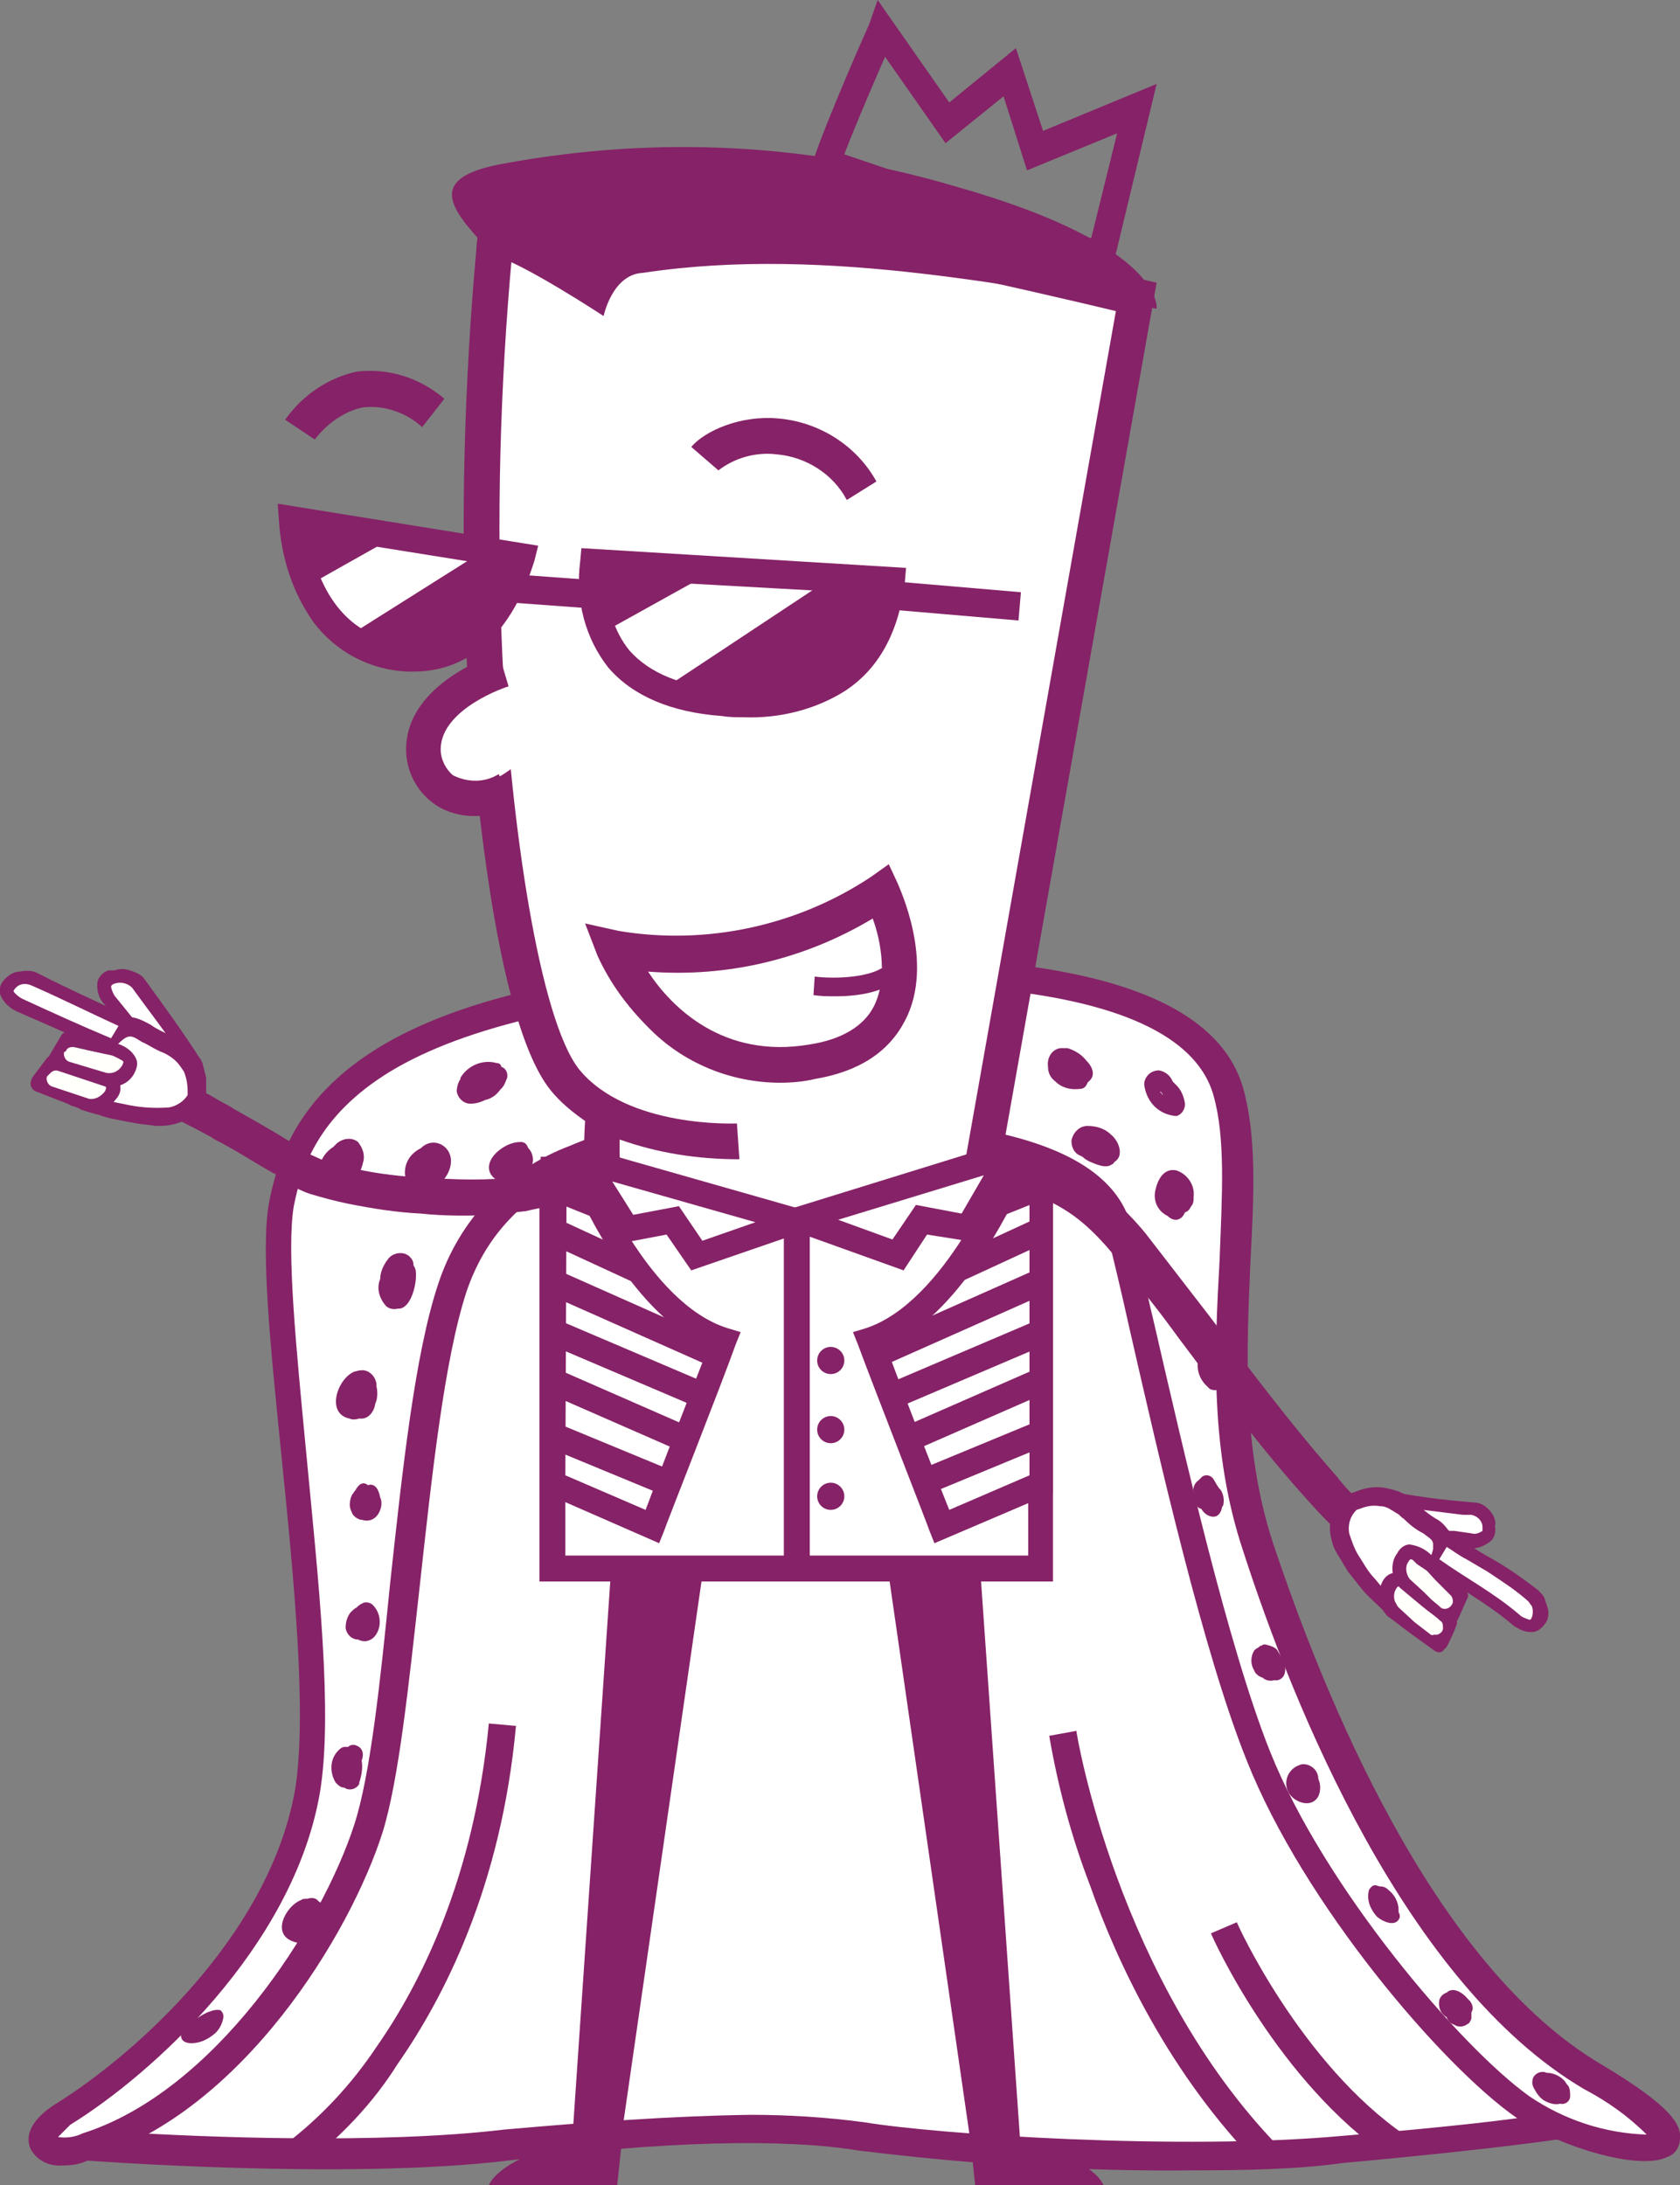 <?xml version="1.0" encoding="utf-8"?>
<!-- Generator: Adobe Illustrator 22.0.1, SVG Export Plug-In . SVG Version: 6.00 Build 0)  -->
<svg version="1.1" id="Layer_1" xmlns="http://www.w3.org/2000/svg" xmlns:xlink="http://www.w3.org/1999/xlink" x="0px" y="0px"
	 viewBox="0 0 136.1 177" style="enable-background:new 0 0 136.1 177;" xml:space="preserve">
<rect x="0" y="0" width="136.1" height="177" fill="#808080" stroke="none"/>
<style type="text/css">
	.st0{fill:#FFFFFF;}
	.st1{fill:#862267;}
	.st2{fill:#FFFFFB;}
</style>
<title>Asset 1</title>
<g id="Layer_2_1_">
	<g id="usmiech">
		<path class="st0" d="M7,173.9c0,0,20.9,1.6,34.1,0s22.7-1.9,28.7-0.8c6,1,25.8,2.3,39.1,1.2c13.4-1.2,18-2,18-2s-5.9-7.2-8.7-10.3
			c-2.8-3.1-16.4-21.6-19.4-38.6c-3.1-17-2.7-33.7-8-34.9c-5.3-1.2-46.8-4.2-53.2,3.1c-6.4,7.3-7.4,21.1-8,29.6
			c-0.6,8.4-0.4,25.2-5.4,33.9C19.8,163,14,168.6,7,173.9z"/>
		<path class="st1" d="M96.6,175.8c-9,0.1-18-0.5-27-1.6c-6.1-1-15.6-0.8-28.4,0.8c-13.1,1.6-34.1,0-34.3,0L4,174.8l2.3-1.8
			c8.1-6.2,13-11.7,17-18.6s4.6-20.1,5-28.8c0.1-1.7,0.1-3.3,0.2-4.6c0.6-8.5,1.5-22.7,8.2-30.3c3-3.3,12.3-5,27.8-5.1
			c11.5,0,23.5,1,26.4,1.6c4.5,1,5.4,9.2,6.7,20.5c0.6,4.7,1.2,10,2.1,15.3c2.9,16.1,15.8,34.4,19.2,38.1c2.8,3.1,8.5,10,8.7,10.3
			l1.2,1.5l-1.9,0.3c-0.2,0-4.9,0.8-18.1,2C105.3,175.7,101,175.8,96.6,175.8z M60.8,171.3c3.1,0,6.2,0.2,9.2,0.6
			c6,1,25.8,2.3,38.8,1.1c8.5-0.7,13.5-1.3,16-1.7c-1.9-2.3-5.4-6.5-7.4-8.7c-3.5-3.8-16.7-22.6-19.8-39.2c-1-5.3-1.6-10.7-2.2-15.5
			c-1-9.2-2.1-17.9-5-18.6c-2.4-0.6-13.7-1.6-25.9-1.6c-14.2,0-23.7,1.6-26.1,4.3c-6.2,7-7.1,20.7-7.7,28.9
			c-0.1,1.3-0.2,2.9-0.2,4.6c-0.4,8.9-1,22.3-5.3,29.8c-3.9,6.7-9.1,12.6-15.3,17.4c6.2,0.4,20.9,1,30.9-0.2
			C47.6,171.9,54.2,171.4,60.8,171.3z"/>
		<path class="st1" d="M24.4,175.6l-1.3-1.9c2.9-2.2,5.4-4.9,7.4-7.9c3.5-5,7.9-13.6,9.1-26.2l2.2,0.2c-1.2,13.1-5.9,22.1-9.6,27.4
			C30.2,170.4,27.5,173.2,24.4,175.6z"/>
		<path class="st1" d="M102,175.4c-7.2-7.3-11.5-16.4-13.7-22.7c-1.5-3.9-2.6-8-3.3-12.1l2.2-0.4c0,0.2,3.3,20.2,16.4,33.7
			L102,175.4z"/>
		<path class="st1" d="M112.6,174.8c-9.1-6.2-14.3-17.7-14.5-18.2l2.1-0.9c0,0.1,5.2,11.5,13.7,17.3L112.6,174.8z"/>
		<path class="st0" d="M61.7,78.9c19.4-1.1,35.4,0.9,37.8,9.5s-2.1,23.1,2.5,36.8c4.6,13.7,13.5,34.9,27.1,42.9s0.1,6.6-5.7,2.5
			c-5.8-4.1-16.9-17.1-21.4-28.4c-4.5-11.3-9.5-35.4-11.3-42.6c-1.9-7.2-15.3-8.2-27.5-8.4c-12.1-0.2-23.1,2.6-26.6,13.1
			s-4.1,35-6.9,43.8S18.2,170.4,7,173.9c-3.5,1-5.1-0.6-1.8-2.7c7.3-4.6,17.7-14.6,19.7-26s-3.6-39.5-2.1-47.6
			C24.4,89.4,30.6,80.6,61.7,78.9z"/>
		<path class="st1" d="M5.1,175.4C4,175.5,3,175,2.5,174.1c-0.3-0.6-0.6-2.1,2.2-3.8c6.2-3.9,17.1-13.5,19.2-25.3
			c1-6.1-0.1-17.2-1.1-27.1c-0.9-8.9-1.7-16.7-1-20.5c1-5.4,3.8-9.4,8.8-12.5c6.5-4,16.7-6.3,31.1-7.1c23.5-1.3,36.6,2.1,39,10.3
			c1.1,3.9,0.9,8.6,0.6,14.1c-0.3,7-0.7,15,1.8,22.7c4.1,12.3,12.9,34.2,26.6,42.3c5.7,3.4,6.5,4.9,6.4,6c0,0.7-0.4,1.3-1,1.5
			c-2.3,1.2-9-0.9-12.3-3.2c-6-4.2-17.2-17.3-21.8-28.9c-3.5-8.7-7.1-24.5-9.5-35c-0.7-3.2-1.4-6-1.8-7.7c-0.7-2.8-3.7-4.8-9-6
			c-5.4-1.2-12-1.5-17.4-1.6c-14.3-0.2-22.6,3.8-25.5,12.3c-1.8,5.5-2.8,14.8-3.8,23.9c-0.9,8.1-1.7,15.7-3,19.9
			c-2.6,8.2-11.3,22.6-23.5,26.4C6.6,175.3,5.9,175.4,5.1,175.4z M4.7,173.1c0.7,0.1,1.4,0,2-0.3c10.7-3.4,19.3-16.7,22-25
			c1.3-4,2.1-11.5,2.9-19.5c1-9.2,2-18.6,3.9-24.3c1.7-5.2,5.6-9.3,10.7-11.2c4.4-1.9,10-2.8,17-2.6c13.6,0.2,26.6,1.5,28.5,9.3
			c0.5,1.7,1,4.4,1.8,7.7c2.4,10.4,6,26.2,9.4,34.7c4.4,11,15.4,23.9,21,27.9c2.8,1.9,6.1,3,9.5,3.1c-1.5-1.5-3.2-2.7-5.1-3.7
			c-14.4-8.5-23.5-30.9-27.6-43.6c-2.7-8.1-2.3-16.3-1.9-23.5c0.2-5.3,0.5-9.9-0.5-13.4c-2-7-14.7-10-36.7-8.7l-0.1-1.1l0.1,1.1
			c-13.8,0.8-23.9,3.1-30,6.8c-5.9,3.6-7.2,7.9-7.8,10.9c-0.6,3.6,0.2,11.5,1,19.9c1,10.5,2.2,21.3,1.1,27.7
			c-2.2,12.5-13.7,22.8-20.2,26.8C5.4,172.4,5.1,172.7,4.7,173.1z"/>
		<path class="st1" d="M105.6,142.9L105.6,142.9c-0.1,0-0.2,0-0.4,0.1c-0.8,0.3-1.2,1.2-0.9,2c0.3,0.9,1.9,1.6,2.5,0.5
			c0.2-0.4,0.2-1,0-1.4C106.8,143.4,106.2,142.9,105.6,142.9z"/>
		<path class="st1" d="M113.3,154.7c0-0.6-0.3-1.2-0.8-1.6c-0.2-0.2-0.4-0.3-0.7-0.3c-0.1,0-0.3-0.1-0.4-0.1c-0.2,0-0.4,0.2-0.5,0.4
			c-0.2,0.8,0.1,1.5,0.6,2.1c0.4,0.4,1.6,1,1.9,0.1c0-0.1,0-0.3-0.1-0.4C113.3,154.8,113.3,154.7,113.3,154.7z"/>
		<path class="st1" d="M119.1,162.1c-0.1-0.1-0.2-0.2-0.2-0.2c-0.4-0.5-1.2-1-1.7-0.5c-0.3,0.1-0.5,0.3-0.6,0.6
			c-0.1,0.6,0.1,1.1,0.6,1.4c0.1,0.3,0.3,0.5,0.6,0.6c0.3,0.2,0.7,0.2,1,0c0.2-0.1,0.3-0.2,0.3-0.3c0.1-0.1,0.1-0.2,0.1-0.3
			c0-0.1,0-0.2,0-0.4C119.4,162.7,119.3,162.4,119.1,162.1z"/>
		<path class="st1" d="M127,168.9c-0.1-0.1-0.2-0.3-0.3-0.4c-0.4-0.4-0.9-0.6-1.4-0.6c-0.4-0.2-0.9,0-1.1,0.4
			c-0.1,0.3-0.1,0.6,0.1,0.9c0.2,0.4,0.5,0.8,0.9,1c0.4,0.2,0.8,0.3,1.2,0.2c0.4,0.1,0.8-0.2,0.8-0.6
			C127.2,169.5,127.2,169.1,127,168.9z"/>
		<path class="st1" d="M103.5,133.7c-0.2-0.3-0.6-0.4-1-0.5c-0.1,0-0.2,0-0.3,0.1c-0.1,0-0.1,0-0.2,0.1c-0.1,0.1-0.2,0.1-0.3,0.2
			c0,0-0.1,0.1-0.1,0.1c-0.3,0.5-0.3,1.1,0,1.6c0.1,0.3,0.4,0.5,0.7,0.6c0.2,0.2,0.6,0.3,0.9,0.2h0.1h0.2c0.8-0.2,0.7-1.2,0.4-1.7
			C103.8,134.2,103.6,133.9,103.5,133.7z"/>
		<path class="st1" d="M98.3,119.8c-0.2-0.3-0.6-0.4-0.9-0.2c-0.1,0.1-0.2,0.2-0.3,0.3c-0.3,0.2-0.5,0.6-0.4,1c-0.1,0.4,0,0.7,0.2,1
			c0.1,0.1,0.2,0.3,0.4,0.3c0.2,0.3,0.4,0.5,0.7,0.6c0.6,0.2,0.9-0.2,1-0.7c0-0.1,0.1-0.1,0.1-0.2c0.1-0.4,0-0.9-0.2-1.2
			C98.6,120.4,98.5,120.1,98.3,119.8z"/>
		<path class="st1" d="M98,109c-0.2,0-0.3,0-0.4,0.1c-0.8,0.9-0.8,2.3,0.2,3.2c0.1,0.1,0.1,0.1,0.2,0.2c0.8,0.4,1.3-0.4,1.4-1
			c0.1-0.8-0.2-1.6-0.7-2.2C98.5,109,98.3,108.9,98,109z"/>
		<path class="st1" d="M96.5,97.7c0.2-0.2,0.2-0.5,0.2-0.8c0.1-0.9-0.5-1.8-1.4-2.1c-1-0.2-1.5,0.7-1.7,1.6c-0.2,0.9,0.2,1.7,1,2.1
			c0.3,0.3,0.7,0.4,1,0.2c0.2-0.1,0.3-0.3,0.4-0.5C96.3,98.1,96.4,97.9,96.5,97.7z"/>
		<path class="st1" d="M95.3,90.4c0.4-0.1,0.7-0.5,0.7-1c-0.1-0.6-0.3-1.1-0.7-1.5c-0.1-0.1-0.2-0.2-0.3-0.3
			c-0.2-0.5-0.6-0.8-1.1-0.9c-0.6,0-1.1,0.4-1.2,1c0,0.1,0,0.1,0,0.2C92.9,89.3,93.9,90.3,95.3,90.4L95.3,90.4z M94.2,88.7
			L94.2,88.7c-0.1-0.1-0.1-0.2-0.2-0.2c0,0,0,0,0-0.1l0,0C94.1,88.5,94.2,88.6,94.2,88.7L94.2,88.7z"/>
		<path class="st1" d="M87.5,88.2c0.3,0,0.5-0.2,0.6-0.5l0.1-0.1c0.6-0.5,0.3-1.2-0.2-1.7c-0.4-0.5-0.9-0.8-1.5-1
			c-0.1,0-0.2,0-0.3,0c-0.1,0-0.2,0-0.3,0c-0.7,0.1-1.1,0.8-1,1.5c0,0.5,0.2,0.9,0.6,1.2C86,88.1,86.7,88.3,87.5,88.2z"/>
		<path class="st1" d="M90,91.9c-0.5-0.5-1.2-0.7-1.9-0.7c-0.7,0-1.2,0.6-1.3,1.2c0,0.5,0.2,1,0.7,1.2l0.2,0.1
			c0.2,0.2,0.4,0.3,0.6,0.4c0.5,0.2,1.3,0.6,1.8,0.2c0.1,0,0.1-0.1,0.2-0.2c0.2-0.1,0.4-0.4,0.4-0.6C90.8,93,90.5,92.3,90,91.9z
			 M88.4,93c0.1,0,0.1,0.1,0.2,0.1c-0.1-0.1-0.2-0.1-0.4-0.2C88.2,93,88.3,92.9,88.4,93z"/>
		<path class="st1" d="M76,85.9c-1.1-0.4-2.4-0.1-3.2,0.7c-0.1,0.1-0.3,0.2-0.3,0.3c-0.3,0.4-0.1,1,0.3,1.2c0,0,0,0,0,0
			c1.2,0.7,2.6,0.6,3.7-0.1c0.3-0.2,0.4-0.5,0.4-0.8c0,0,0-0.1,0-0.1C77,86.4,76.5,86,76,85.9z M74.9,87.3L74.9,87.3z"/>
		<path class="st1" d="M67.8,80.5c-0.8,0.1-1.4,0.6-1.8,1.2c-0.2,0.4,0,0.8,0.3,1c0.3,0.4,0.7,0.7,1.1,0.7c1.1,0.3,3.5,0.3,3.7-1.2
			C71.3,80.8,68.9,80.3,67.8,80.5z"/>
		<path class="st1" d="M54.7,86.2c-1-0.9-4.3-1-4.2,0.9c0,0.4,0.2,0.8,0.6,1l0,0c0.6,0.5,1.5,0.7,2.3,0.5c0.5-0.1,0.9-0.4,1.1-0.8
			l0.1-0.2c0.1-0.1,0.1-0.2,0.1-0.3C55.1,87.1,55.1,86.6,54.7,86.2C54.8,86.2,54.7,86.2,54.7,86.2z"/>
		<path class="st1" d="M40.5,88.3C40.5,88.3,40.6,88.3,40.5,88.3c0.3-0.3,0.4-0.5,0.5-0.8c0.2-0.3,0.1-0.8-0.2-1c0,0,0,0,0,0
			l-0.2-0.1c0-0.2-0.2-0.3-0.4-0.3c-1.1-0.3-2.3,0.2-2.9,1.2c0,0,0,0,0,0.1c-0.2,0.3-0.3,0.7-0.3,1c0.1,0.6,0.6,1,1.1,1
			c0.4,0,0.8-0.1,1.2-0.3C39.8,89,40.2,88.7,40.5,88.3z"/>
		<path class="st1" d="M42.7,92.8c-0.1-0.2-0.3-0.3-0.5-0.3c-0.7,0-1.3,0.3-1.8,0.7c-0.5,0.4-1,1.1-0.7,1.8c0.2,0.4,0.6,0.7,1,0.7
			l0.1,0.1c0.8,0.2,1.6-0.2,2-0.9c0.1-0.1,0.2-0.2,0.2-0.3c0.3-0.5,0.2-1.2-0.2-1.6L42.7,92.8z"/>
		<path class="st1" d="M35.9,92.8c-0.6-0.4-1.3-0.3-1.8,0.2c-0.8,0.4-1.3,1.1-1.3,2c0,0.4,0.2,0.8,0.5,1c0.3,0.6,1.1,0.8,1.7,0.4
			c0.1-0.1,0.2-0.1,0.3-0.2c0.2-0.1,0.3-0.3,0.4-0.4C36.5,95.1,37,93.6,35.9,92.8z"/>
		<path class="st1" d="M29.4,94.2c0.2-0.6,0-1.2-0.4-1.7c-0.5-0.4-1.2-0.3-1.7,0.1c-0.1,0.1-0.2,0.2-0.3,0.3c-1.1,0.7-1.5,2.1-1,3.3
			c0.2,0.3,0.5,0.5,0.8,0.4C28.1,96.9,29.2,95.2,29.4,94.2z"/>
		<path class="st1" d="M33.5,102.5c0-0.3-0.1-0.5-0.3-0.7c-0.4-0.4-1.1-0.4-1.6,0c0,0-0.1,0.1-0.1,0.1c-0.4,0.5-0.7,1.1-0.7,1.7
			c-0.3,0.7-0.1,1.5,0.4,2.1c0.2,0.3,0.7,0.4,1,0.3c1,0.1,1.5-1.7,1.5-2.7C33.7,103,33.7,102.8,33.5,102.5z"/>
		<path class="st1" d="M28.7,111.1c-1.4,0.6-2.3,3.4-0.4,3.8c0.2,0.1,0.5,0.1,0.8,0c0.7,0.1,1.2-0.5,1.3-1.2c0.2-0.4,0.2-1,0.1-1.4
			v-0.2c-0.1-0.7-0.7-1.2-1.3-1.1C29,111,28.8,111.1,28.7,111.1z"/>
		<path class="st1" d="M30.8,121.3c-0.1-0.6-0.4-1.2-1-1l0,0c-0.2-0.2-0.5-0.2-0.7,0c0,0,0,0,0,0c-0.1,0.1-0.2,0.2-0.3,0.4
			c-0.1,0.1-0.2,0.3-0.3,0.4c0,0.1-0.1,0.2-0.1,0.3c-0.1,0.4-0.1,0.7,0.1,1.1c0.1,0.3,0.4,0.5,0.7,0.6h0.1c0.9,0.3,1.5-0.4,1.6-1.2
			v-0.1C30.9,121.6,30.9,121.5,30.8,121.3z"/>
		<path class="st1" d="M30.2,130c-0.2-0.2-0.6-0.3-0.9-0.1l0,0c-0.2,0.1-0.3,0.2-0.4,0.3c-0.2,0.1-0.4,0.3-0.5,0.4
			c-0.3,0.4-0.4,0.8-0.4,1.3c0.1,0.5,0.5,0.9,1,0.9c0.4,0.2,0.8,0.2,1.2-0.1C30.9,132.1,31,130.8,30.2,130
			C30.2,130,30.2,130,30.2,130z"/>
		<path class="st1" d="M28.9,141.4c-0.2-0.1-0.5-0.1-0.7,0.1c-0.1,0-0.2,0-0.3,0c-0.2,0-0.4,0.2-0.5,0.3c-0.7,0.7-0.7,1.8-0.2,2.6
			c0.2,0.2,0.4,0.4,0.7,0.4c0.4,0.3,1,0.1,1.2-0.3c0,0,0-0.1,0-0.1c0.2-0.6,0.3-1.2,0.2-1.8C29.5,142.1,29.4,141.6,28.9,141.4z"/>
		<path class="st1" d="M25.8,154c-0.2-0.3-0.6-0.3-0.9-0.2c-0.2,0-0.4,0-0.5,0.1c-1.1,0.4-2.3,2.4-1,3.2c0.5,0.3,1.2,0.4,1.8,0.2
			c0.2-0.1,0.4-0.3,0.6-0.5c0.2-0.2,0.4-0.5,0.5-0.8c0.3-0.6,0.3-1.3-0.1-1.9C26.1,154.2,25.9,154.1,25.8,154z"/>
		<path class="st1" d="M17.6,162.8c-0.3,0-0.5,0.1-0.8,0.2l-0.2,0.1c-0.6,0.3-1.2,0.8-1.7,1.3c-0.2,0.2-0.3,0.4-0.2,0.7
			c0.1,0.3,0.5,0.4,0.8,0.4c0.7,0,1.3-0.3,1.8-0.7c0.4-0.3,0.7-0.8,0.8-1.4c0-0.1,0-0.3-0.1-0.4C17.9,162.8,17.8,162.8,17.6,162.8z"
			/>
		<path class="st1" d="M90,22.2l-24.3-8.2l0.2-0.9c0.1-0.9,3.1-8,4.5-11.1L71.1,0l5.8,8.3l5.4-4.4l2.2,6.7l9.2-3.8L90,22.2z
			 M68.4,12.5l20,6.8l2.1-8.5l-7.3,3l-1.9-6l-4.7,3.8l-4.9-7C70.3,7.8,69,10.9,68.4,12.5z"/>
		<path class="st0" d="M59.7,92.4c0,0-9.6,0.5-14-4.9c-4.1-5.1-6-23.9-6.5-34.2c-0.5-11.4-0.2-22.7,0.9-34.1c0,0,5.1-2.5,13.8-2.3
			C62.7,17,92,24.1,92,24.1L79.6,94.3c-1,6.1,0.1,10.3-11,11.1c-11.1,0.9-21.1,1.8-19.8-15.6"/>
		<path class="st1" d="M61.5,107.2c-4.3,0-8-0.7-10.7-3.4s-3.8-6.9-3.4-13c-1-0.7-2-1.5-2.8-2.5c-5-6.2-6.6-30.3-6.8-35
			c-0.5-11.1-0.2-22.2,0.8-33.2c0-0.4,0.1-0.8,0.1-1.1l0.1-0.8l0.7-0.4c0.2-0.1,5.5-2.6,14.5-2.5c8.8,0.1,37.2,7,38.4,7.3l1.3,0.3
			L81,94.5c-0.1,0.7-0.2,1.5-0.3,2.2c-0.3,2.5-0.6,4.9-2.3,6.7s-4.8,3-9.7,3.4h-0.2C66.1,107,63.7,107.2,61.5,107.2z M50.2,92.3
			c-0.1,4.5,0.8,7.7,2.7,9.5c3.1,3.1,9.1,2.6,15.4,2.1h0.2c8.5-0.7,8.8-3,9.4-7.6c0.1-0.7,0.2-1.5,0.3-2.3l12.2-68.8
			c-5.8-1.4-29-6.8-36.4-6.9c-4.2-0.2-8.5,0.5-12.5,1.9v0.2c-1,10.9-1.3,21.8-0.8,32.8c0.7,13.7,3,29.3,6.2,33.4
			c3.9,4.8,12.7,4.4,12.8,4.4l0.2,2.9C56.5,93.9,53.3,93.4,50.2,92.3z"/>
		<polygon class="st1" points="78.8,118.4 82.7,174.2 78.8,174.7 70.8,119.3 		"/>
		<path class="st1" d="M79,177h10.4c-1.4-3-10.9-4.7-10.9-4.7L79,177z"/>
		<polygon class="st1" points="50.1,118.4 46.3,174.2 50.1,174.7 58.1,119.3 		"/>
		<path class="st1" d="M50,177H39.6c1.4-3,10.9-4.7,10.9-4.7L50,177z"/>
		<polyline class="st0" points="84.3,94.7 84.3,127 44.7,127 44.7,94.7 		"/>
		<polygon class="st1" points="85.3,128.1 43.7,128.1 43.7,94.7 45.8,94.7 45.8,126 83.3,126 83.3,94.7 85.3,94.7 		"/>
		<path class="st0" d="M64.5,98.8l-15.6-4.4c-0.3-0.1-0.7,0-0.9,0.4c-0.1,0.2,0,0.5,0.1,0.7l2.6,4.2l3.7-0.7l1.9,2.9L64.5,98.8z"/>
		<path class="st1" d="M56,102.9l-2-2.9l-3.7,0.7l-2.9-4.7c-0.5-0.8-0.3-1.8,0.5-2.3c0.4-0.3,0.9-0.3,1.4-0.2l18.6,5.3L56,102.9z
			 M55,97.7l1.9,2.8l4.3-1.5l-11.6-3.3l1.7,2.7L55,97.7z"/>
		<path class="st0" d="M64.7,98.8l15.2-4.7c0.4-0.1,0.9,0.1,1.1,0.5c0.1,0.2,0,0.5-0.1,0.7l-2.5,4.2l-3.7-0.7l-1.9,2.9L64.7,98.8z"
			/>
		<path class="st1" d="M73.2,102.9l-11.7-4.2l18.1-5.6c0.7-0.2,1.5,0,2,0.6c0.5,0.6,0.5,1.4,0.1,2.1l-2.8,4.8l-3.8-0.6L73.2,102.9z
			 M67.9,98.8l4.4,1.6l1.9-2.8l3.7,0.7l1.8-3.1L67.9,98.8z"/>
		<rect x="63.5" y="98.8" class="st1" width="2.1" height="28.3"/>
		<circle class="st1" cx="67.3" cy="110.2" r="1.1"/>
		<circle class="st1" cx="67.3" cy="115.8" r="1.1"/>
		<circle class="st1" cx="67.3" cy="121.2" r="1.1"/>
		<path class="st0" d="M47,94.7c0,0,4.5,11.6,11.6,13.8c-1.1,3.1-5.8,15.1-5.8,15.1l-8-3.6V94.7H47z"/>
		<path class="st1" d="M53.4,125l-9.6-4.2V93.7h4l0.2,0.7c0,0.1,4.4,11.2,11,13.2l1,0.3l-0.4,1c-1.1,3.1-5.8,15-5.8,15.1L53.4,125z
			 M45.8,119.5l6.5,2.8c1-2.7,3.8-9.9,5.1-13.2c-6-2.6-9.9-11-11-13.4h-0.5L45.8,119.5z"/>
		
			<rect x="48.4" y="113" transform="matrix(0.382 -0.924 0.924 0.382 -78.573 118.769)" class="st1" width="2.1" height="10.2"/>
		
			<rect x="49.1" y="108.4" transform="matrix(0.401 -0.916 0.916 0.401 -74.594 114.359)" class="st1" width="2.1" height="11.6"/>
		<rect x="49.8" y="104" transform="matrix(0.392 -0.92 0.92 0.392 -70.765 113.91)" class="st1" width="2.1" height="12.9"/>
		
			<rect x="50.5" y="99.6" transform="matrix(0.406 -0.914 0.914 0.406 -67.052 110.586)" class="st1" width="2.1" height="14.5"/>
		
			<rect x="47.1" y="97.6" transform="matrix(0.419 -0.908 0.908 0.419 -63.945 102.55)" class="st1" width="2.1" height="7.4"/>
		<rect x="45.5" y="95" transform="matrix(0.373 -0.928 0.928 0.373 -60.668 103.948)" class="st1" width="2.1" height="3.7"/>
		<path class="st0" d="M82.1,94.7c0,0-4.5,11.6-11.6,13.8c1.1,3.1,5.8,15.1,5.8,15.1l8.1-3.6V94.7H82.1z"/>
		<path class="st1" d="M75.7,125l-0.4-1c0-0.1-4.7-12.1-5.8-15.1l-0.4-1l1-0.3c6.5-2.1,10.9-13.1,11-13.2l0.2-0.7h4v27.2L75.7,125z
			 M71.8,109.1c1.2,3.3,4,10.5,5.1,13.2l6.5-2.8V95.7h-0.5C81.7,98.2,77.7,106.5,71.8,109.1z"/>
		
			<rect x="74.5" y="117.1" transform="matrix(0.924 -0.382 0.382 0.924 -39.046 39.299)" class="st1" width="10.2" height="2.1"/>
		
			<rect x="73.1" y="113.2" transform="matrix(0.916 -0.401 0.401 0.916 -39.138 41.187)" class="st1" width="11.6" height="2.1"/>
		
			<rect x="71.8" y="109.5" transform="matrix(0.92 -0.392 0.392 0.92 -37.026 39.477)" class="st1" width="12.9" height="2.1"/>
		
			<rect x="70.3" y="105.8" transform="matrix(0.914 -0.406 0.406 0.914 -36.679 40.624)" class="st1" width="14.5" height="2.1"/>
		
			<rect x="77.2" y="100.2" transform="matrix(0.908 -0.419 0.419 0.908 -34.992 43.217)" class="st1" width="7.4" height="2.1"/>
		<rect x="80.6" y="95.8" transform="matrix(0.928 -0.373 0.373 0.928 -30.143 37.716)" class="st1" width="3.7" height="2.1"/>
		<path class="st0" d="M42.1,55.9c-1.3-0.4-4.5-1.3-6.3,1.9c-1.8,3.2-1.9,5.5,1.6,6c1.7,0.2,4.7-1.6,5.5-3.1
			C44,58.4,42.7,56.1,42.1,55.9z"/>
		<path class="st1" d="M38.4,66.1c-1.1,0-2.2-0.3-3.1-0.9c-1.5-1-2.4-2.7-2.4-4.5c0-5.4,7.2-7.7,7.5-7.8l0.8,2.7
			c-0.1,0-5.5,1.8-5.5,5.1c0,0.8,0.4,1.6,1,2.1c1.2,0.6,2.6,0.6,3.7-0.1l1.2,2.6C40.7,65.9,39.5,66.1,38.4,66.1z"/>
		<path class="st1" d="M83.1,93.7l-0.3,3c0.8,0.1,1.7,0.3,2.4,0.7c1,0.5,1.9,1.1,2.8,1.9c0.9,0.8,1.8,1.8,2.5,2.7
			c0.8,1,1.7,2.1,2.5,3.1c0.8,1,1.7,2.2,2.5,3.3c3.3,4.4,6.7,9,10.6,13.3c0.7,0.8,1.5,1.6,2.2,2.3l2.1-2.1c-0.7-0.7-1.5-1.5-2.1-2.3
			c-3.7-4.2-7-8.6-10.4-13.1c-1.7-2.2-3.4-4.4-5.1-6.6c-0.9-1.1-1.9-2.1-2.9-3c-1-0.9-2.1-1.7-3.3-2.3
			C85.5,94.2,84.3,93.9,83.1,93.7z"/>
		<path class="st0" d="M114.1,121.7l1.2,1.3c0.4,0.4,0.8,0.8,1.2,1.3l0.8,0.1l0.8,0.1l1.5,0.2l0.8-0.6c0-0.4,0-0.8-0.1-1.2l-1-0.6
			c-0.4,0-0.9-0.1-1.3-0.2l-1.3-0.2c-0.9-0.1-1.7-0.3-2.6-0.5L114.1,121.7z"/>
		<path class="st1" d="M121.1,123.1c-0.1-0.4-0.4-0.8-0.8-1.1c-0.3-0.2-0.6-0.3-0.9-0.3l0,0c-2.5-0.2-4.9-0.5-7.3-1l-0.2,0.9h-0.1
			c0.3,0.9,0.5,1.8,0.8,2.7l1.6,0.4l1.6,0.3l0.8,0.1l0.8,0.1l1.6,0.2c0.7,0.1,1.3-0.2,1.8-0.6c0.3-0.3,0.4-0.8,0.3-1.2
			C121.2,123.3,121.1,123.2,121.1,123.1z M119.2,122.7c0.5,0.1,0.9,0.5,0.9,1c0,0.2,0,0.3,0,0.3c-0.3,0.2-0.6,0.3-0.9,0.2l-1.4-0.2
			h-0.4l-0.4-0.1l-0.7-0.1c-0.5-0.1-1-0.2-1.5-0.2l-1.5-0.3l-0.2-0.7c-0.1-0.2-0.1-0.5-0.2-0.7c0.5,0.1,1,0.2,1.6,0.3l1.6,0.2
			l1.6,0.2l0.8,0.1L119.2,122.7z"/>
		<path class="st0" d="M108.4,123c0.3-0.5,0.7-1,1-1.5c0.5-0.3,1-0.5,1.5-0.6c0.3,0,0.5,0,0.8,0.1c0.3,0,0.5,0.1,0.7,0.2
			c0.1,0.1,0.6,0.4,1.2,0.7c0.5,0.2,0.9,0.5,1.3,0.9c0.1,0.2,0.3,0.3,0.4,0.5l0.6,0.6c0.3,0.3,0.6,0.6,0.8,0.9c0,0.5,0,1.1-0.1,1.6
			l-0.1,1.5l-0.7,1.1c-0.4,0.6-0.7,1.2-0.8,1.3c-0.5,0.2-1,0.2-1.5,0l-0.3-0.3c-0.1-0.1-0.3-0.3-0.5-0.5l-1.4-1.5
			c-0.6-0.7-1.2-1.5-1.8-2.3c0-0.1-0.3-0.9-0.6-1.5l-0.4-0.9C108.5,123.1,108.4,123,108.4,123z"/>
		<path class="st1" d="M109,121.1c-0.1,0.1-0.2,0.2-0.3,0.3c-0.8,0.8-1.1,1.9-0.9,3c0.1,0.5,0.2,0.9,0.5,1.4c0.3,0.5,0.6,1,0.9,1.5
			c0.4,0.5,0.8,1,1.2,1.5c0.4,0.5,0.9,0.9,1.3,1.3c0.2,0.2,0.4,0.4,0.7,0.6l0.6,0.5c0.3,0.3,0.6,0.5,0.7,0.6
			c0.4,0.3,0.9,0.4,1.3,0.2c1.3-0.5,2-2.9,2.4-4.7c0.2-0.8,0.3-1.6,0.3-2.4c0-0.4-0.1-0.7-0.4-1c-0.3-0.4-0.6-0.7-1-0.9
			c-0.5-0.3-1-0.7-1.4-1.1c-0.2-0.2-0.5-0.4-0.7-0.6c-0.2-0.2-0.5-0.3-0.7-0.4c-0.4-0.2-0.9-0.3-1.4-0.4c-0.7-0.1-1.5,0-2.2,0.3
			 M109.9,122.3l0.3-0.1c0.5-0.2,1-0.3,1.6-0.2c0.3,0,0.6,0.1,0.9,0.3c0.2,0.1,0.3,0.2,0.5,0.3c0.2,0.1,0.3,0.3,0.5,0.4
			c0.5,0.5,1,0.9,1.6,1.2c0.5,0.4,0.8,0.5,0.8,0.9c0,0.2,0,0.5,0,0.7c-0.1,0.3-0.2,0.7-0.3,1.2c-0.2,0.9-0.5,1.8-0.9,2.7
			c-0.1,0.4-0.4,0.7-0.7,1c-0.3-0.2-0.7-0.6-1.2-1c-0.5-0.4-1-1.1-1.6-1.8c-0.6-0.6-1-1.4-1.4-2c-0.3-0.5-0.5-1.1-0.7-1.7
			C109.2,123.6,109.3,122.9,109.9,122.3L109.9,122.3z"/>
		<path class="st2" d="M116.7,133.3l-0.1,0.1c-0.2,0.2-0.5,0.2-0.7,0c-0.5-0.4-1.1-0.8-1.6-1.2c-0.3-0.3-0.6-0.6-0.9-0.8l-0.9-0.8
			c0-0.1,0-0.1-0.1-0.2c0-0.1-0.1-0.2-0.1-0.4c-0.1-0.2-0.1-0.4-0.1-0.7c0.2-0.3,0.4-0.7,0.7-0.9c0.1,0,0.9-0.1,1,0.1
			c0.1,0.2,0.6,0.6,1.2,1.2l0.5,0.5l0.5,0.5c0.3,0.3,0.6,0.6,0.9,0.8c0.2,0.1,0.2,0.4,0.2,0.6l-0.2,0.8
			C116.9,133.1,116.8,133.2,116.7,133.3z"/>
		<path class="st1" d="M118,131.6c0.1-0.2,0-0.4-0.2-0.6l-1.5-1.3c-0.5-0.5-1-0.9-1.5-1.4c-0.2-0.2-0.4-0.3-0.6-0.5
			c-0.4-0.2-0.8-0.4-1.2-0.4c-0.4,0-0.8,0.3-1,0.7c-0.2,0.4-0.3,0.8-0.3,1.3c0.1,0.6,0.3,1.1,0.7,1.5l0,0c0.7,0.5,1.3,1,2,1.5
			l1.8,1.3c0.3,0.2,0.6,0.2,0.8-0.1c0,0,0,0,0,0l0.2-0.2C117.5,132.8,117.8,132.2,118,131.6z M115.9,132.4c-0.4-0.3-0.9-0.7-1.3-1
			l-1.3-1.2c-0.1-0.1-0.2-0.3-0.3-0.5c-0.1-0.3-0.1-0.7,0.1-1c0.1-0.2,0.2-0.2,0.2-0.2c0.2,0,0.3,0.1,0.5,0.2
			c0.2,0.1,0.3,0.2,0.5,0.3l1.2,1.2c0.4,0.4,0.9,0.8,1.2,1.1c0.2,0.1,0.2,0.4,0.2,0.6c0,0.3-0.4,0.6-0.7,0.5
			C116,132.5,115.9,132.4,115.9,132.4z"/>
		<path class="st2" d="M117.5,131.1l-0.1,0.1c-0.2,0.2-0.5,0.2-0.7,0l-1.1-0.9c-0.3-0.2-0.4-0.4-0.4-0.4c-0.3-0.3-0.5-0.6-0.8-0.8
			c-0.4-0.4-0.8-0.8-0.8-0.8s-0.1-0.3-0.2-0.6c-0.1-0.2-0.1-0.4-0.1-0.7c0.2-0.3,0.5-0.6,0.8-0.9c0.1,0,0.9-0.1,1,0.2l0.3,0.4
			l0.7,0.8l0.9,1c0.3,0.3,0.6,0.6,0.9,0.8c0.2,0.2,0.2,0.4,0.2,0.6l-0.2,0.8C117.7,130.9,117.6,131,117.5,131.1z"/>
		<path class="st1" d="M118.9,129.4c0.1-0.2,0-0.4-0.2-0.6c-0.5-0.4-0.9-0.9-1.4-1.4l-1.3-1.4c-0.5-0.5-1.1-0.8-1.8-0.9
			c-0.4,0-0.8,0.3-1,0.7c-0.3,0.4-0.4,0.8-0.4,1.3c0,0.6,0.3,1.1,0.6,1.5l0,0c0.6,0.5,1.2,1,1.8,1.5s1.2,0.9,1.8,1.4
			c0.3,0.2,0.6,0.2,0.9-0.1l0.2-0.2L118.9,129.4z M116.6,130.1l-0.6-0.5l-0.6-0.6l-1.2-1.1c-0.3-0.4-0.4-1-0.1-1.4
			c0.1-0.2,0.2-0.2,0.2-0.2c0.4,0.1,0.7,0.3,0.9,0.5l1.1,1.2c0.4,0.4,0.8,0.8,1.2,1.2c0.2,0.2,0.2,0.4,0.2,0.6
			c-0.1,0.3-0.4,0.6-0.8,0.5C116.8,130.3,116.7,130.2,116.6,130.1z"/>
		<path class="st0" d="M116.6,124.8c-0.1,0.6-0.2,1.2-0.3,1.8c2,1.5,4.2,2.6,6.1,4.2c0.3,0.2,0.6,0.4,0.9,0.6c0.2,0,0.4,0.1,0.6,0.1
			l0.7-0.1c0-0.4,0-0.8-0.1-1.1l-0.3-0.5l-0.3-0.4c-1.2-0.9-2.4-1.7-3.8-2.5l-1.8-1l-1.7-1.1L116.6,124.8z"/>
		<path class="st1" d="M125.4,130.3c-0.1-0.3-0.2-0.6-0.3-0.9c-0.1-0.2-0.3-0.4-0.5-0.6l0,0c-1.3-1-2.7-2-4.2-2.8
			c-0.7-0.4-1.3-0.8-1.9-1.2c-0.6-0.4-1.2-0.8-1.8-1.2c-0.3,1-0.7,2.2-1,3.2c2.2,1.7,4.7,3,6.7,4.7c0.2,0.2,0.4,0.3,0.6,0.4
			c0.3,0.2,0.7,0.3,1.1,0.3c0.4,0,0.8-0.3,1-0.6C125.4,131.3,125.5,130.8,125.4,130.3z M123.8,129.7c0.1,0.1,0.2,0.3,0.3,0.4
			c0.1,0.3,0.1,0.6,0,0.9c-0.1,0.2-0.1,0.2-0.2,0.2c-0.3-0.1-0.6-0.2-0.8-0.4c-2.1-1.8-4.4-3-6.5-4.5l0.6-1c0.5,0.3,1,0.7,1.6,1
			l1.7,1C121.7,128.1,122.8,128.8,123.8,129.7L123.8,129.7z"/>
		<path class="st1" d="M114.5,126.4c-0.3-0.2,0.1-0.5,0.1-0.5l0.8,0.3c0.3,0.1,0.5,0.2,0.8,0.3l1.2,1.3c0.4,0.4,0.8,0.8,1.3,1.2
			l-0.6-0.3c-0.3-0.2-0.8-0.4-1.3-0.7l-1.4-0.9l-0.3-0.2l-0.3-0.2L114.5,126.4z"/>
		<path class="st1" d="M44.4,94.5c0.4,0.9,0.9,1.8,1.3,2.7c-0.3,0.1-0.6,0.3-0.9,0.4l-0.4,0.1l-0.4,0.1c-0.5,0.1-1,0.2-1.4,0.3
			c-0.9,0.1-1.8,0.2-2.6,0.3c-2,0.1-4,0.1-5.9-0.1c-2-0.1-3.9-0.4-5.9-0.8c-1-0.2-2.1-0.5-3.1-0.8c-0.6-0.2-1.2-0.5-1.7-0.8
			l-0.2-0.1L23,95.5l-0.3-0.2L22.1,95c-1.6-0.9-3.1-1.9-4.7-2.7l-0.3-0.2l-1.5-0.8l-0.8-0.4l-0.8-0.4l1.4-2.6l0.8,0.4l0.8,0.4
			c0.5,0.3,1,0.6,1.6,0.9l0.3,0.2c1.6,0.9,3.2,1.8,4.8,2.8l0.6,0.4l0.6,0.4c0.4,0.2,0.9,0.4,1.3,0.6c0.9,0.3,1.8,0.5,2.7,0.7
			c1.8,0.4,3.7,0.6,5.5,0.7c1.8,0.1,3.7,0.2,5.5,0.1c0.8,0,1.6-0.1,2.3-0.2C43,95,43.7,94.8,44.4,94.5z"/>
		<path class="st0" d="M14.4,84.3c-1.2-0.4-2.4-0.8-3.6-1.1l-2.1-2.5v-1l1.1-0.5l1.2,0.7c1.2,1.5,2.5,3,3.6,4.5H14.4z"/>
		<path class="st1" d="M8.8,78.6c-0.4,0.1-0.8,0.5-0.9,0.9c-0.1,0.7,0.1,1.4,0.6,1.9c1.4,1.7,2.8,3.5,4.2,5.3l1.4-0.1l1.4-0.1v-0.1
			l0.8-0.5c-1.4-2.2-3-4.4-4.6-6.6l0,0c-0.2-0.3-0.6-0.5-0.9-0.6c-0.5-0.2-1-0.3-1.5-0.1C9.1,78.6,9,78.6,8.8,78.6z M14.7,85.5
			l-1.5,0.1c-1.2-1.6-2.5-3.2-3.8-4.8c-0.2-0.2-0.4-0.7-0.4-0.9c0,0,0-0.1,0.2-0.2c0.5-0.2,1.1-0.1,1.5,0.3
			C12,81.8,13.4,83.6,14.7,85.5z"/>
		<path class="st0" d="M15,90.2c0.2-0.2,1-1.3,1.1-1.4c0.1-0.5,0.2-1,0.2-1.6c-0.1-0.5-0.4-1-0.8-1.4c-0.1-0.1-0.6-0.5-1.2-0.9
			c-0.3-0.2-0.6-0.4-0.8-0.5c-0.2-0.1-0.4-0.2-0.6-0.3c-0.9-0.3-1.8-0.6-2.7-0.8c-0.5,0.3-1,0.6-1.4,0.9L7.6,85c0,0-1.1,2.3-1.2,2.6
			c0,0.5,0.3,0.9,0.7,1.2c0.2,0,1.5,0.3,2.7,0.6c1.2,0.3,2.4,0.6,2.5,0.6s0.8-0.1,1.5,0C14.4,90.1,15,90.1,15,90.2z"/>
		<path class="st1" d="M16.7,88.3c0-0.3,0-0.7,0-1c-0.1-0.4-0.2-0.8-0.3-1.2c-0.1-0.2-0.2-0.4-0.4-0.6c-0.2-0.2-0.3-0.4-0.5-0.6
			c-0.5-0.4-1-0.8-1.6-1c-0.7-0.3-1.3-0.6-1.7-0.9c-1.1-0.6-1.7-0.8-2.5-0.4C9,83,8.3,83.5,7.8,84.1c-1.3,1.3-2.9,3.1-2.6,4.5
			c0,0.5,0.3,0.9,0.7,1c0.1,0,0.4,0.1,0.7,0.3C7,90,7.5,90.2,8,90.3c0.5,0.2,1,0.3,1.5,0.4c0.5,0.1,1,0.2,1.6,0.3
			c0.5,0.1,1,0.1,1.5,0.2c0.4,0,0.9,0,1.3-0.1c0.6-0.1,1.2-0.4,1.7-0.7c0.4-0.3,0.7-0.6,0.9-1c0.1-0.1,0.1-0.2,0.2-0.4 M13.7,89.7
			c-1.3,0.1-2.5,0-3.8-0.3c-1.2-0.2-2.4-0.5-3.5-0.9c0-0.3,0.6-1.5,2.4-3.2c1.6-1.6,1.6-1.6,2.7-0.9c0.5,0.2,1,0.6,1.8,0.9
			c0.4,0.2,0.7,0.4,1,0.7c0.2,0.2,0.4,0.5,0.6,0.8c0.2,0.5,0.3,1,0.3,1.6c0,0.1,0,0.2,0,0.3C14.9,89.2,14.3,89.6,13.7,89.7
			L13.7,89.7z"/>
		<path class="st2" d="M3.1,87.7v0.1c0,0.3,0.2,0.5,0.4,0.6c0.6,0.2,1.2,0.4,1.8,0.6c0.4,0.1,0.7,0.2,1,0.3l1,0.3
			c0.4-0.1,0.8-0.2,1.1-0.3c0.2-0.3,0.4-0.7,0.5-1c0-0.1-0.3-0.8-0.6-0.9c-0.2,0-2.6-0.5-3.9-0.9c-0.2-0.1-0.4,0-0.6,0.2l-0.6,0.6
			C3.2,87.5,3.1,87.6,3.1,87.7z"/>
		<path class="st1" d="M2.6,87.3l-0.1,0.3c-0.1,0.3,0.1,0.7,0.4,0.8c0,0,0,0,0,0L7,90l0,0c0.5,0.1,1,0.1,1.5-0.2
			c0.4-0.2,0.7-0.5,1-0.9c0.3-0.4,0.3-0.8,0.2-1.2c-0.3-0.8-1.4-1.2-1.5-1.2l-3.8-1c-0.2-0.1-0.4,0-0.6,0.2L2.6,87.3z M4.1,86.9
			L4.1,86.9c0.2-0.2,0.4-0.2,0.6-0.2l3.1,0.8c0.3,0.1,0.7,0.3,0.8,0.6c0,0,0,0.1-0.1,0.3c-0.3,0.4-0.8,0.7-1.3,0.6l-3-1
			c-0.3-0.1-0.5-0.5-0.4-0.8C4,87,4,87,4.1,86.9z"/>
		<path class="st2" d="M4.5,85.9V86c0,0.3,0.2,0.5,0.4,0.6c0.6,0.2,1.2,0.4,1.8,0.6c0.4,0.1,0.7,0.1,1,0.3l1,0.3l0.6-0.1
			c0.2,0,0.4-0.1,0.6-0.2c0.2-0.3,0.3-0.7,0.5-1c0-0.1-0.4-0.8-0.6-0.9c-0.2,0-2.6-0.5-3.9-0.8c-0.2,0-0.4,0-0.6,0.2l-0.6,0.6
			C4.6,85.6,4.5,85.8,4.5,85.9z"/>
		<path class="st1" d="M4,85.5l-0.1,0.3c-0.1,0.3,0.1,0.7,0.4,0.8c0,0,0,0,0,0L8.5,88l0,0c0.5,0.1,1.1,0,1.5-0.2
			c0.4-0.2,0.7-0.5,0.9-0.9c0.2-0.4,0.3-0.8,0.1-1.2c-0.3-0.6-0.9-1-1.6-1.2l-3.8-0.9c-0.2-0.1-0.4,0-0.6,0.2L4,85.5z M5.4,85
			L5.4,85c0.2-0.2,0.4-0.2,0.6-0.2l3.1,0.7c0.3,0.1,0.8,0.3,0.9,0.5c0,0,0,0.1-0.1,0.3c-0.3,0.5-0.8,0.7-1.3,0.6l-3-0.9
			c-0.3-0.1-0.5-0.5-0.4-0.8C5.3,85.2,5.4,85.1,5.4,85z"/>
		<path class="st0" d="M10.2,83.3l-1.4,1.2c-2.2-1-4.5-2-6.7-3l-0.9-0.6l-0.3-0.5l-0.1-0.7l1-0.4l0.9,0.1c2.5,1.3,5,2.5,7.5,3.7
			L10.2,83.3z"/>
		<path class="st1" d="M0.4,79.3C0.1,79.6-0.1,80,0,80.5c0.2,0.6,0.7,1.1,1.3,1.4c2.5,1.1,5,2.2,7.6,3.3c0.8-0.8,1.6-1.6,2.4-2.4
			c-2.8-1.4-5.6-2.6-8.3-4l0,0c-0.4-0.2-0.9-0.2-1.4-0.1C1.1,78.7,0.7,79,0.4,79.3z M9.6,83.1l-0.6,1c-2.4-1-4.8-2.1-7.2-3.2
			c-0.2-0.1-0.6-0.4-0.7-0.6c0,0,0-0.1,0.1-0.2c0.3-0.4,0.8-0.5,1.3-0.3C4.8,80.8,7.2,82,9.6,83.1z"/>
		<path class="st1" d="M9.9,85.9c0.3,0.2,0.4-0.4,0.4-0.4l-1.3-1l-3.4-0.8C5.6,83.7,9.2,85.5,9.9,85.9z"/>
		<path class="st1" d="M48.9,25.6c0,0-6.7-4.4-8.9-4.9c-3.1-3.4-6.2-6.3,1.1-7.5c12.1-2.2,24.5-1.6,36.3,1.9
			c17,4.8,16.3,9.9,16.3,9.9c-10.3-1.4-26.5-5.2-41.6-2.9C49.6,22.2,48.9,25.6,48.9,25.6z"/>
		<circle class="st1" cx="61.7" cy="47.7" r="1.5"/>
		<circle class="st1" cx="40.7" cy="45.5" r="1.5"/>
		
			<rect x="76.2" y="43.4" transform="matrix(8.506908e-02 -0.996 0.996 8.506908e-02 22.343 121.57)" class="st1" width="2.3" height="10.5"/>
		
			<rect x="43.5" y="44.4" transform="matrix(7.271596e-02 -0.997 0.997 7.271596e-02 -6.434 88.92)" class="st1" width="2.3" height="7"/>
		<path class="st1" d="M48.2,45.7l23.9,1.4c-0.9,7.7-6.2,10.4-13.5,9.9C50.4,56.4,47.6,51.5,48.2,45.7z"/>
		<path class="st0" d="M48.9,51.2c1,2.6,0.6,4.1,4.4,4.9l14.5-9.6l-9.9-0.3L48.9,51.2z"/>
		<path class="st1" d="M60.3,58.1c-0.6,0-1.2,0-1.8-0.1c-4.1-0.3-7.2-1.6-9.2-3.9c-1.9-2.4-2.7-5.5-2.3-8.6l0.1-1.1L73.4,46
			l-0.1,1.2c-0.5,4-2.1,7-4.9,8.8C66,57.5,63.1,58.2,60.3,58.1z M49.2,46.9c-0.1,2.1,0.5,4.2,1.8,5.8c1.6,1.8,4.2,2.9,7.6,3.1
			c0.6,0,1,0,1.6,0c6,0,9.5-2.6,10.6-7.7L49.2,46.9z"/>
		<path class="st1" d="M42.1,45l-18.4-2.9c0.5,5.6,3.3,10.9,9.5,11.2C39.3,53.5,41.4,47.5,42.1,45z"/>
		<path class="st0" d="M32.1,43.4l-7.1,4c0.7,1.6,1.7,3.1,3.1,4.2l11.1-7L32.1,43.4z"/>
		<path class="st1" d="M33.5,54.4h-0.4c-3.1-0.1-5.9-1.6-7.7-4c-1.7-2.4-2.6-5.2-2.8-8.2l-0.1-1.4l21.1,3.4l-0.3,1.2
			C41.5,51.2,38.1,54.4,33.5,54.4z M25,43.4c0.5,3.1,2.3,8.4,8.2,8.7c4.2,0.2,6.3-3,7.4-6.2L25,43.4z"/>
		<path class="st1" d="M68.6,40.5c-1.1-2.1-3.3-3.5-5.7-3.7c-1.7-0.2-3.4,0.3-4.7,1.3L56,36.2c1.1-1.3,4-2.6,7.1-2.3
			c3.3,0.3,6.3,2.2,7.9,5.1L68.6,40.5z"/>
		<path class="st1" d="M25.5,35.6L23.1,34c1.4-2,3.5-3.4,5.8-3.9c2.6-0.3,5.1,0.5,7.1,2.2l-1.8,2.3c-1.3-1.2-3.1-1.8-4.8-1.6
			C27.9,33.3,26.5,34.3,25.5,35.6z"/>
		<path class="st0" d="M71.4,72.2c-6.3,4.3-14.1,6-21.6,4.7c0,0,4.6,11.1,16,9.2S71.4,72.2,71.4,72.2z"/>
		<path class="st1" d="M63.2,87.7c-4,0-7.9-1.6-10.7-4.5c-1.7-1.7-3.1-3.6-4.1-5.8l-1-2.6l2.7,0.6c7.1,1.2,14.5-0.4,20.5-4.4l1.4-1
			l0.7,1.5c0.1,0.3,3.1,6.5,0.6,11.2c-1.3,2.5-3.7,4.1-7.3,4.7C65.2,87.6,64.2,87.7,63.2,87.7z M52.5,78.7c1.9,2.9,6.1,7.1,13.1,5.9
			c2.6-0.4,4.4-1.5,5.2-3.1c1.1-2.2,0.6-5.2-0.1-7.1C65.2,77.7,58.9,79.2,52.5,78.7z"/>
		<path class="st0" d="M65.9,79.9c0,0,5.9,0.7,7-1.9"/>
		<path class="st1" d="M67.7,80.7c-0.6,0-1.2,0-1.8-0.1l0.1-1.5c1.4,0.2,5.5,0.2,6.2-1.5l1.3,0.6C72.7,80.3,69.7,80.7,67.7,80.7z"/>
	</g>
</g>
</svg>
